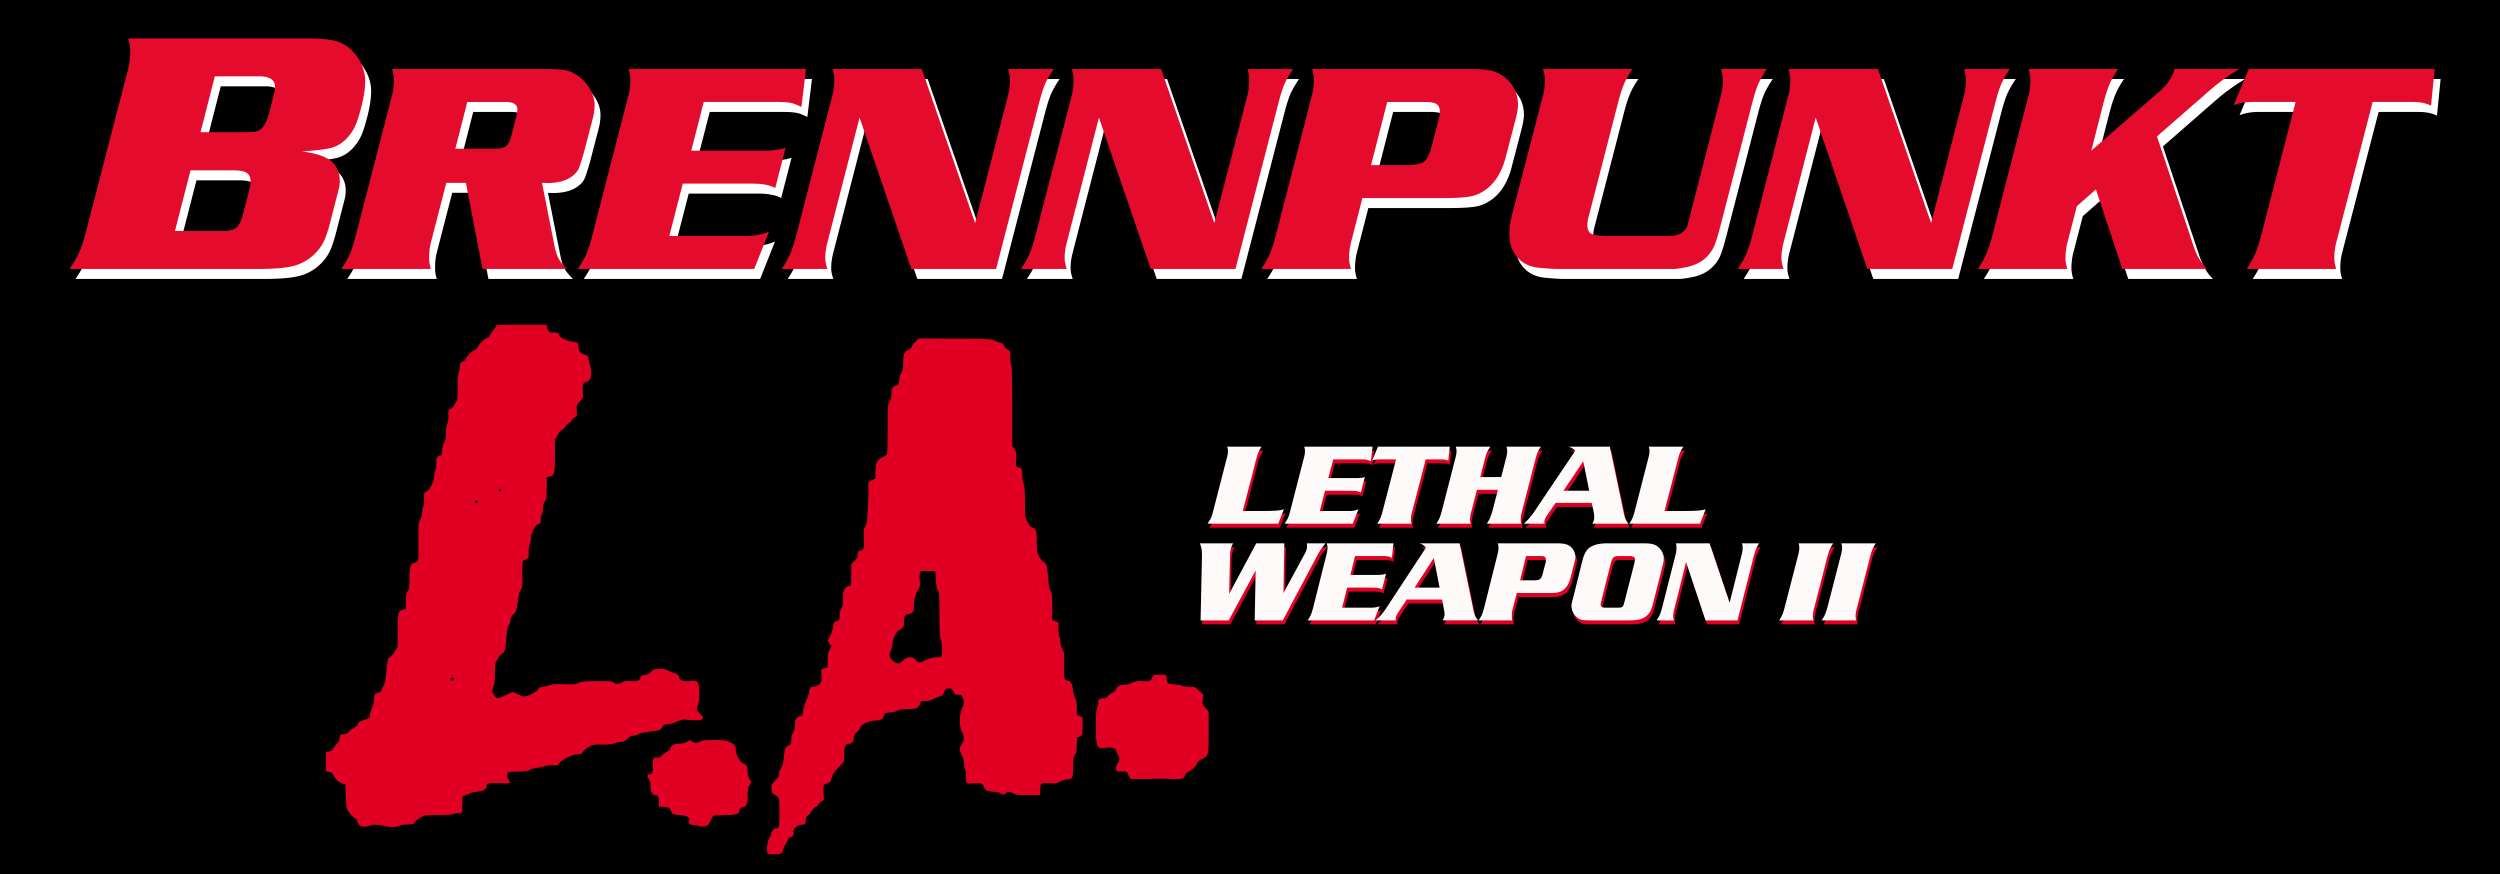 <svg xmlns="http://www.w3.org/2000/svg" width="286" height="100"><path style="fill:#000;fill-opacity:1;fill-rule:nonzero;stroke:none" d="M0-.471h287.216v101.017H0z"/><path d="M24.43 456.326c.237.712.343 1.366.343 1.969 0 1.077-.106 2.073-.344 2.968l-6.75 26.094c-.402 1.553-.778 2.718-1.125 3.531-.347.813-.894 1.766-1.625 2.844h30.782c2.392 0 4.217-.158 5.468-.469a7.39 7.39 0 0 0 3.282-1.75c.73-.657 1.272-1.367 1.656-2.125.383-.758.772-1.903 1.156-3.437l1.313-5.094c.127-.475.187-.963.187-1.438 0-1.443-.568-2.584-1.719-3.406-.931-.657-2.41-1.088-4.437-1.343 2.41-.165 4.009-.375 4.812-.594.932-.256 1.773-.781 2.532-1.594.758-.813 1.322-1.792 1.687-2.906.822-2.558 1.25-4.676 1.25-6.375 0-1.206-.376-2.42-1.125-3.625a6.73 6.73 0 0 0-2.625-2.438c-1.041-.548-2.909-.812-5.594-.812H24.43zm42.812 4.969c.206.618.312 1.164.312 1.687 0 .935-.106 1.817-.312 2.594L61.398 488.2c-.349 1.347-.668 2.35-.969 3.062-.3.713-.772 1.55-1.406 2.469h14.531a5.399 5.399 0 0 1-.281-1.719c0-.919.075-1.77.281-2.562l2.5-9.688h3.188l2.687 13.969h13.719c-.65-.634-1.114-1.204-1.375-1.688-.261-.483-.482-1.16-.656-2.03l-2.031-10.25c.348.015.637.03.843.03 1.886 0 3.33-.44 4.344-1.343.38-.333.63-.69.781-1.032.15-.34.432-1.198.844-2.625l1.438-5.53c.19-.73.28-1.444.28-2.126 0-.871-.25-1.753-.78-2.656a6.582 6.582 0 0 0-2.063-2.188c-.666-.443-1.35-.724-2.031-.843-.682-.12-1.928-.157-3.75-.157h-24.25zm38.375 0c.206.618.312 1.164.312 1.687 0 .935-.106 1.817-.312 2.594L99.773 488.2c-.349 1.347-.668 2.357-.969 3.062-.3.705-.772 1.534-1.406 2.469h28.625l2.406-6.063c-1.046.46-2.2.703-3.468.72h-12.72l2.188-8.5h11.188c1.727 0 2.988.243 3.812.718l1.688-6.531c-.888.285-1.936.437-3.188.469h-12.125l2.032-7.907h11.968c.951 0 1.657.054 2.157.157.499.103 1.084.323 1.718.656l.75-6.156h-28.812zm33.094 0c.205.618.312 1.164.312 1.687 0 .935-.106 1.817-.312 2.594l-5.844 22.625c-.349 1.347-.691 2.35-1 3.062-.31.713-.757 1.55-1.375 2.469h7.406c-.222-.634-.344-1.212-.344-1.719 0-.887.122-1.738.344-2.562l5.219-20.281 8.406 24.562h13.75l6.969-26.906c.348-1.347.667-2.366.969-3.063.3-.697.772-1.518 1.406-2.468h-7.406c.205.633.312 1.18.312 1.687 0 .935-.107 1.817-.312 2.594l-5.344 20.719-8.656-25h-14.5zm38.843 0c.206.618.282 1.164.282 1.687 0 .935-.076 1.817-.282 2.594L171.68 488.2c-.348 1.347-.66 2.35-.968 3.062-.31.713-.789 1.55-1.407 2.469h7.438c-.222-.634-.344-1.212-.344-1.719 0-.887.122-1.738.344-2.562l5.219-20.281 8.406 24.562h13.75l6.969-26.906c.348-1.347.667-2.366.968-3.063.301-.697.773-1.518 1.407-2.468h-7.407c.206.633.281 1.18.282 1.687 0 .935-.076 1.817-.282 2.594l-5.375 20.719-8.625-25h-14.5zm38.969 0c.206.618.313 1.164.313 1.687 0 .935-.107 1.817-.313 2.594l-5.844 22.625c-.348 1.347-.66 2.35-.968 3.062-.31.713-.789 1.55-1.407 2.469h14.563c-.206-.618-.313-1.196-.313-1.719 0-.919.107-1.785.313-2.593l1.844-7.188h13.218c2.06 0 3.527-.099 4.407-.281.879-.182 1.723-.586 2.53-1.188 1.538-1.172 2.617-3.042 3.22-5.625l1.5-5.75c.253-.998.374-1.759.375-2.25 0-1.822-.684-3.28-2.063-4.437a5.67 5.67 0 0 0-2.219-1.125c-.808-.198-2.009-.281-3.625-.281h-25.531zm37.469 0c.222.65.344 1.211.344 1.718 0 .872-.107 1.739-.313 2.563l-5 19.25c-.317 1.22-.469 2.3-.469 3.219 0 1.552.433 2.814 1.313 3.812.88.998 2.057 1.56 3.531 1.688 1.22.11 2.193.187 2.906.187h18.875c.333.016.972-.076 1.907-.25 1.33-.238 2.425-.74 3.28-1.5.619-.586 1.098-1.209 1.407-1.906.309-.697.681-1.914 1.125-3.656l5.063-19.594c.348-1.347.667-2.366.968-3.063.301-.697.773-1.518 1.407-2.468h-7.438c.206.633.312 1.195.313 1.718 0 .92-.107 1.786-.313 2.563l-5 19.406c-.254 1.046-.42 1.684-.531 1.938-.111.253-.324.511-.625.78-.476.444-1.327.688-2.531.688h-9.907c-1.22 0-2.049-.13-2.468-.375-.42-.245-.625-.724-.625-1.437 0-.396.091-.883.25-1.469l4.718-18.281c.349-1.347.676-2.366.969-3.063.293-.697.741-1.518 1.375-2.468h-14.531zm39.844 0c.205.618.312 1.164.312 1.687 0 .935-.107 1.817-.312 2.594l-5.844 22.625c-.349 1.347-.66 2.35-.969 3.062-.309.713-.788 1.55-1.406 2.469h7.437c-.222-.634-.343-1.212-.343-1.719 0-.887.121-1.738.343-2.562l5.219-20.281 8.375 24.562h13.781l6.969-26.906c.349-1.347.668-2.366.969-3.063.3-.697.772-1.518 1.406-2.468h-7.437c.205.633.312 1.18.312 1.687 0 .935-.107 1.817-.312 2.594l-5.344 20.719-8.625-25h-14.531zm38.968 0c.206.618.313 1.164.313 1.687 0 .935-.107 1.817-.313 2.594l-5.843 22.625c-.35 1.347-.692 2.35-1 3.062-.31.713-.758 1.55-1.375 2.469h14.53c-.205-.618-.312-1.196-.312-1.719 0-.919.107-1.77.313-2.562l1.531-5.906 3.094-2.72 4.281 12.907h13.75c-.95-.903-1.696-2.165-2.219-3.781l-5.906-17.719 8.594-7.5c1.41-1.236 2.99-2.376 4.75-3.438h-10.5c-.27 1.22-1.046 2.376-2.281 3.5l-11.22 9.75 1.97-7.718c.348-1.347.698-2.389 1-3.094.3-.705.74-1.503 1.375-2.438h-14.532zm35.75 0-2.468 5.875c.919-.365 1.937-.532 3.062-.532h7l-5.562 21.563c-.35 1.347-.692 2.35-1 3.062-.31.713-.758 1.55-1.375 2.469h14.53a5.211 5.211 0 0 1-.312-1.719c0-.887.091-1.738.313-2.562l5.906-22.813h6.625c1.14.016 2.083.214 2.844.594l.594-5.938h-30.157zm-330.062 1.187h7.281c1.662 0 2.5.6 2.5 1.75 0 .274-.034.546-.125.875l-.844 3.344c-.329 1.224-.718 2.017-1.156 2.437-.329.293-.662.49-1 .563-.338.073-1.047.094-2.125.093h-6.844l2.313-9.062zm40.969 4.156h6.218c1.268 0 1.906.395 1.907 1.219 0 .285-.046.65-.157 1.094l-.843 3.25c-.222.84-.519 1.395-.907 1.656-.388.261-1.095.375-2.125.375h-6.031l1.938-7.594zm149.28 0h6.032c.967 0 1.612.114 1.969.344.356.23.531.632.531 1.25 0 .285-.03.636-.125 1l-1.219 4.656c-.317 1.268-.727 2.073-1.218 2.438-.492.364-1.42.562-2.782.562h-5.812l2.625-10.25zM34.555 477.732h6.844c1.041 0 1.802.123 2.25.406.448.283.656.762.656 1.438 0 .274-.046.655-.156 1.094l-1.031 4c-.31 1.223-.692 1.987-1.094 2.343-.402.356-1.115.563-2.156.563h-7.844l2.531-9.844z" style="fill:#fff" transform="translate(-1.884 -316.173) scale(.705)"/><path d="M202.056 521.597c.08.239.125.455.125.656 0 .361-.045.67-.125.97l-2.25 8.75c-.134.519-.259.915-.375 1.187-.116.272-.318.577-.562.937h11.468l.938-2.344c-.41.129-.828.186-1.25.22-.422.033-1.194.062-2.313.062h-3.125l2.157-8.313c.134-.52.259-.918.375-1.187.116-.27.287-.571.531-.938h-5.594zm12.5 0c.08.239.125.455.125.656 0 .361-.045.67-.125.97l-2.25 8.75c-.134.519-.259.915-.375 1.187-.116.272-.318.577-.562.937h11.062l.938-2.344a3.428 3.428 0 0 1-1.344.282h-4.938l.844-3.282h4.344c.666 0 1.15.098 1.469.282l.656-2.5c-.342.11-.767.144-1.25.156h-4.688l.813-3.031h4.594c.366 0 .65.022.843.062.193.04.412.122.657.25l.281-2.375h-11.094zm11.969 0-.938 2.25c.355-.14.754-.187 1.188-.187h2.687l-2.156 8.312c-.134.52-.256.913-.375 1.188-.119.275-.293.583-.531.937h5.594a1.989 1.989 0 0 1-.125-.656c0-.342.04-.682.125-1l2.281-8.781h2.562c.44.006.8.072 1.094.218l.25-2.28h-11.656zm12.625 0c.08.239.125.455.125.656 0 .361-.046.67-.125.97l-2.25 8.75c-.134.519-.256.909-.375 1.187a5.58 5.58 0 0 1-.531.937h5.593a2.16 2.16 0 0 1-.125-.656c0-.348.046-.682.125-1l1-3.844h3.407l-.875 3.375c-.14.526-.29.913-.407 1.188-.116.275-.292.589-.53.937h5.624a1.989 1.989 0 0 1-.125-.656c0-.342.04-.676.125-1l2.25-8.719c.135-.513.26-.915.375-1.187.116-.272.287-.571.531-.938h-5.593c.085.239.125.455.125.656 0 .349-.046.657-.125.97l-.844 3.312h-3.406l.718-2.813c.135-.52.26-.918.375-1.187.117-.27.319-.571.563-.938h-5.625zm18.344 0c.262.104.468.199.593.281.126.083.267.205.438.407l-6.75 10.03c-.562.777-1.105 1.379-1.594 1.782h3.375a1.864 1.864 0 0 1-.031-.312c0-.263.137-.603.406-1l1.407-2.063h5.875l.28 1.281c.092.453.126.838.126 1.125 0 .282-.111.596-.313.97h5.907a2.59 2.59 0 0 1-.532-.782c-.119-.275-.227-.7-.343-1.281l-2.188-10.438h-6.656zm12.968 0c.08.239.125.455.125.656 0 .361-.045.67-.125.97l-2.25 8.75c-.134.519-.258.915-.375 1.187a5.653 5.653 0 0 1-.53.937h11.468l.937-2.344c-.409.129-.828.186-1.25.22-.421.033-1.194.062-2.312.062h-3.125l2.156-8.313c.135-.52.26-.918.375-1.187.116-.27.287-.571.531-.938h-5.625zm-10.625 2.375.97 4.781h-4.188l3.218-4.78zm-62.218 13.313c.232.5.343 1.096.343 1.78 0 .05.006.22 0 .5l-.218 10.22h4.562l4.375-8.094-.156 8.094h4.562l5.688-10.72c.316-.604.749-1.2 1.25-1.78h-3.031c.006.226.03.363.03.406 0 .373-.103.765-.312 1.156l-3.53 6.531.155-8.093h-4.562l-4.406 8.218.156-6.312c.012-.77.19-1.405.5-1.906h-5.406zm20.593 0c.078.238.125.454.125.656 0 .36-.047.7-.125 1l-2.187 8.719c-.131.52-.262.915-.375 1.187-.113.272-.293.577-.531.938H225.9l.906-2.313c-.394.177-.835.244-1.312.25h-4.782l.813-3.25h4.219c.65 0 1.127.098 1.437.281l.656-2.53c-.334.11-.747.174-1.218.187h-4.563l.75-3.063h4.531c.359 0 .625.023.813.063.188.04.386.121.625.25l.281-2.375h-10.844zm15.094 0c.257.104.44.198.563.28.122.083.27.237.437.438l-6.594 10.032c-.549.776-1.085 1.346-1.562 1.75h3.281a1.932 1.932 0 0 1-.031-.313c0-.263.144-.571.406-.969l1.375-2.093h5.75l.25 1.312c.09.452.157.807.157 1.094 0 .281-.116.596-.313.969h5.781c-.232-.245-.415-.475-.531-.75-.116-.275-.23-.732-.344-1.313l-2.156-10.437h-6.469zm12.656 0c.078.238.125.454.125.656 0 .36-.047.7-.125 1l-2.187 8.719c-.131.52-.259.912-.375 1.187-.116.275-.299.583-.531.938h5.468a2.052 2.052 0 0 1-.093-.657c0-.354.016-.688.093-1l.72-2.78h4.968c.776 0 1.325-.024 1.656-.095.331-.07.665-.205.969-.437.579-.452.96-1.191 1.187-2.188l.563-2.218c.095-.385.156-.655.156-.844 0-.703-.262-1.304-.781-1.75a2.09 2.09 0 0 0-.844-.406c-.304-.077-.735-.125-1.344-.125h-9.625zm17.75 0c-1.098 0-1.96.176-2.593.53a2.34 2.34 0 0 0-.844.813c-.215.34-.407.808-.563 1.407l-1.53 6.156c-.15.532-.25.919-.25 1.187 0 .764.288 1.38.843 1.875.25.22.514.37.812.438.299.067.802.094 1.5.094h6.25c.663 0 1.205-.047 1.625-.157.421-.11.784-.274 1.094-.53.28-.233.498-.495.656-.782.159-.287.307-.693.438-1.219l1.562-6.187c.108-.434.188-.795.188-1.094 0-.813-.329-1.468-.938-1.969a2.144 2.144 0 0 0-.875-.437c-.337-.083-.797-.125-1.406-.125h-5.969zm11.157 0c.077.238.093.454.093.656 0 .36-.016.7-.093 1l-2.219 8.719c-.131.52-.259.912-.375 1.187-.116.275-.299.583-.531.938h2.812a2.042 2.042 0 0 1-.125-.657c0-.342.042-.65.125-.968l1.969-7.844 3.156 9.469h5.188l2.625-10.375c.131-.52.261-.888.375-1.157.113-.268.261-.602.5-.968h-2.782c.078.244.125.46.125.656 0 .36-.047.7-.125 1l-2 8-3.25-9.656h-5.468zm19.906 0c.08.238.125.454.125.656 0 .36-.046.7-.125 1l-2.25 8.719c-.134.52-.256.912-.375 1.187-.12.275-.293.583-.531.938h5.593a2.16 2.16 0 0 1-.125-.657c0-.354.046-.663.125-.968l2.25-8.75c.135-.52.26-.888.375-1.157.117-.268.319-.602.563-.968h-5.625zm6.937 0c.08.238.125.454.125.656 0 .36-.045.7-.125 1l-2.25 8.719a7.97 7.97 0 0 1-.406 1.187c-.119.275-.293.583-.531.938h5.625a2.16 2.16 0 0 1-.125-.657c0-.354.045-.663.125-.968l2.25-8.75c.134-.52.259-.888.375-1.157.116-.268.287-.602.531-.968h-5.594zm-51.156 2.062h2.281c.364 0 .616.037.75.125.135.089.188.262.188.5 0 .11.005.235-.031.375l-.469 1.813c-.12.489-.284.797-.469.937s-.518.188-1.031.188h-2.187l.968-3.938zm15.094 0h1.687c.603 0 .907.177.907.531 0 .092-.021.223-.063.375l-.062.313-1.563 6.094c-.131.52-.24.802-.344.906-.104.104-.35.156-.75.156h-1.78c-.347 0-.582-.008-.72-.062a.475.475 0 0 1-.312-.47c0-.054.041-.25.125-.593l1.531-6.062c.132-.514.277-.825.438-.97.16-.143.464-.218.906-.218zm-30.063.313.938 4.812h-4.063l3.125-4.812z" style="fill:#e10024;fill-opacity:1" transform="translate(-1.884 -316.173) scale(.705)"/><path d="M201.803 520.952c.08.238.125.454.125.656 0 .36-.045.67-.125.969l-2.25 8.75c-.134.52-.258.915-.375 1.187-.116.272-.318.577-.562.938h11.469l.937-2.344c-.41.128-.828.185-1.25.219-.422.033-1.194.062-2.312.062h-3.125l2.156-8.312c.134-.52.259-.919.375-1.188.116-.269.287-.57.531-.937h-5.594zm12.5 0c.08.238.125.454.125.656 0 .36-.045.67-.125.969l-2.25 8.75c-.134.52-.258.915-.375 1.187-.116.272-.318.577-.562.938h11.062l.938-2.344a3.428 3.428 0 0 1-1.344.281h-4.937l.843-3.281h4.344c.666 0 1.151.098 1.469.281l.656-2.5c-.342.11-.767.144-1.25.157h-4.687l.812-3.032h4.594c.367 0 .651.023.844.063.192.04.411.121.656.25l.281-2.375h-11.094zm11.97 0-.938 2.25c.354-.14.753-.188 1.187-.188h2.688l-2.157 8.313c-.134.52-.255.912-.375 1.187-.119.275-.293.583-.53.938h5.593a1.989 1.989 0 0 1-.125-.656c0-.343.04-.683.125-1l2.281-8.782h2.563c.44.006.8.072 1.093.219l.25-2.281h-11.656zm12.624 0c.08.238.125.454.125.656 0 .36-.045.67-.125.969l-2.25 8.75c-.134.52-.256.91-.375 1.187a5.58 5.58 0 0 1-.531.938h5.594a2.16 2.16 0 0 1-.125-.656c0-.349.045-.683.125-1l1-3.844h3.406l-.875 3.375c-.14.525-.29.912-.406 1.187-.116.275-.293.59-.532.938h5.625a1.989 1.989 0 0 1-.125-.656c0-.343.04-.677.125-1l2.25-8.72c.135-.513.26-.915.375-1.187.117-.272.287-.57.532-.937h-5.594c.085.238.125.454.125.656 0 .348-.046.657-.125.969l-.844 3.312h-3.406l.719-2.812c.134-.52.259-.919.375-1.188.116-.269.318-.57.562-.937h-5.625zm18.344 0c.263.104.468.199.594.281.125.083.266.205.437.406l-6.75 10.032c-.562.776-1.105 1.377-1.594 1.78h3.375a1.864 1.864 0 0 1-.03-.312c0-.263.137-.602.405-1l1.407-2.062h5.875l.281 1.281c.092.452.125.838.125 1.125 0 .281-.11.596-.313.969h5.907a2.59 2.59 0 0 1-.532-.781c-.119-.276-.227-.701-.343-1.282l-2.188-10.437h-6.656zm12.969 0c.08.238.125.454.125.656 0 .36-.046.67-.125.969l-2.25 8.75c-.135.52-.26.915-.375 1.187a5.653 5.653 0 0 1-.532.938h11.47l.937-2.344c-.41.128-.829.185-1.25.219-.422.033-1.194.062-2.313.062h-3.125l2.156-8.312c.135-.52.26-.919.375-1.188.117-.269.287-.57.532-.937h-5.625zm-10.625 2.375.968 4.781h-4.187l3.219-4.781zm-62.22 13.312c.234.501.345 1.097.345 1.782 0 .048.006.218 0 .5l-.22 10.218h4.563l4.375-8.093-.156 8.093h4.563l5.687-10.718c.316-.606.749-1.201 1.25-1.782h-3.031c.006.226.031.364.031.407 0 .372-.104.765-.312 1.156l-3.532 6.531.157-8.094h-4.563l-4.406 8.219.156-6.312c.012-.77.19-1.406.5-1.907h-5.406zm20.595 0c.077.239.125.455.125.657 0 .36-.048.7-.125 1l-2.188 8.718c-.131.52-.261.916-.375 1.188-.113.272-.292.577-.531.937h10.781l.906-2.312c-.393.177-.835.244-1.312.25h-4.781l.812-3.25h4.219c.65 0 1.127.098 1.437.281l.657-2.531c-.335.11-.748.175-1.22.187h-4.562l.75-3.062h4.532c.358 0 .624.023.812.062.188.04.386.122.625.25l.281-2.375H217.96zm15.093 0c.257.104.44.199.563.282.122.082.27.235.437.437l-6.593 10.031c-.55.776-1.085 1.347-1.563 1.75h3.281a1.932 1.932 0 0 1-.03-.312c0-.263.143-.572.405-.969l1.375-2.094h5.75l.25 1.313c.09.452.157.806.157 1.094 0 .28-.116.595-.313.968h5.781c-.232-.244-.414-.475-.53-.75-.117-.275-.231-.732-.345-1.312l-2.156-10.438h-6.469zm12.657 0c.077.239.125.455.125.657 0 .36-.048.7-.125 1l-2.188 8.718c-.131.52-.258.913-.375 1.188-.116.275-.298.583-.531.937h5.469a2.052 2.052 0 0 1-.094-.656c0-.354.016-.688.094-1l.718-2.781h4.97c.775 0 1.324-.024 1.655-.094.332-.07.665-.205.97-.437.578-.453.96-1.192 1.187-2.188l.562-2.219c.096-.385.156-.654.156-.843 0-.703-.262-1.304-.78-1.75a2.09 2.09 0 0 0-.845-.407c-.304-.076-.735-.125-1.343-.125h-9.625zm17.75 0c-1.098 0-1.962.177-2.594.532a2.34 2.34 0 0 0-.844.812c-.215.34-.407.807-.562 1.406l-1.532 6.157c-.149.531-.25.918-.25 1.187 0 .764.29 1.38.844 1.875.25.22.514.37.813.438.298.067.801.093 1.5.093h6.25c.662 0 1.204-.046 1.625-.156.42-.11.783-.275 1.093-.531.28-.233.498-.494.657-.782.158-.287.306-.693.437-1.218l1.563-6.188c.107-.434.187-.794.187-1.094 0-.812-.329-1.467-.937-1.968a2.144 2.144 0 0 0-.875-.438c-.338-.082-.798-.125-1.407-.125h-5.968zm11.156 0c.078.239.094.455.094.657 0 .36-.017.7-.094 1l-2.219 8.718c-.131.52-.258.913-.375 1.188-.116.275-.298.583-.531.937h2.812a2.042 2.042 0 0 1-.125-.656c0-.342.042-.65.125-.969l1.97-7.843 3.155 9.468h5.188l2.625-10.375c.131-.52.262-.887.375-1.156.113-.269.261-.602.5-.969h-2.781c.077.245.125.461.125.657 0 .36-.048.7-.125 1l-2 8-3.25-9.657h-5.47zm19.906 0c.08.239.125.455.125.657 0 .36-.045.7-.125 1l-2.25 8.718c-.134.52-.256.913-.375 1.188-.119.275-.293.583-.531.937h5.594a2.16 2.16 0 0 1-.125-.656c0-.354.045-.663.125-.969l2.25-8.75c.134-.52.259-.887.375-1.156.116-.269.318-.602.562-.969h-5.625zm6.938 0c.08.239.125.455.125.657 0 .36-.046.7-.125 1l-2.25 8.718a7.97 7.97 0 0 1-.407 1.188c-.119.275-.293.583-.53.937h5.624a2.16 2.16 0 0 1-.125-.656c0-.354.046-.663.125-.969l2.25-8.75c.135-.52.259-.887.375-1.156.116-.269.287-.602.531-.969h-5.593zm-51.157 2.063h2.282c.364 0 .615.036.75.125.134.088.187.261.187.5 0 .11.005.234-.031.375l-.469 1.812c-.12.49-.284.797-.469.938-.185.14-.518.187-1.03.187h-2.188l.968-3.937zm15.094 0h1.688c.602 0 .906.177.906.531 0 .092-.02.222-.063.375l-.062.313-1.563 6.093c-.13.52-.239.803-.343.907-.105.103-.35.156-.75.156h-1.782c-.346 0-.581-.008-.718-.063a.475.475 0 0 1-.313-.468c0-.055.042-.252.125-.594l1.531-6.063c.132-.513.277-.825.438-.968.161-.144.465-.22.906-.22zm-30.062.312.937 4.813h-4.062l3.125-4.813z" style="fill:snow" transform="translate(-1.884 -316.173) scale(.705)"/><path d="M485.63 592.25c-1.15-3.978.035-12.82 2.177-16.25 1.202-1.925 2.187-4.443 2.19-5.595.003-2.356 2.899-5.405 5.132-5.405 3.366 0 3.871-2.221 3.857-16.95-.008-8.002-.258-15.46-.557-16.573-.299-1.112-2.205-2.912-4.236-4-3.38-1.81-3.72-2.387-4.001-6.811-.29-4.547-.032-5.13 4.344-9.808 3.63-3.88 4.524-5.483 4.07-7.295-.391-1.554.155-3.26 1.651-5.163 1.44-1.83 2.49-4.987 2.952-8.87 1.795-15.08 2.06-15.923 5.52-17.53 3-1.394 3.23-1.853 3.256-6.5.018-3.277.713-6.034 2.015-8 1.269-1.916 1.99-4.693 1.993-7.685.01-6.857 1.358-9.59 5.217-10.585 3.117-.802 3.318-1.132 3.814-6.288.289-2.993 1.79-8.043 3.337-11.222 1.548-3.18 3.116-7.905 3.485-10.5.58-4.073 1.013-4.758 3.163-5 8.57-.963 11.074-4.213 10.25-13.308l-.536-5.899 3.639-1.52 3.638-1.52v-7.93c0-6.246.444-8.68 2.09-11.472l2.09-3.543-2.1-3.4-2.102-3.4 2.75-5.303c1.514-2.917 2.982-7.565 3.262-10.33.472-4.65.754-5.097 3.76-5.956 3.12-.891 3.25-1.133 3.257-6.034.004-3.412.665-6.1 1.993-8.105 1.603-2.42 1.988-4.7 1.993-11.795.006-8 .229-9.018 2.462-11.25 1.35-1.35 3.375-2.455 4.5-2.455 1.95 0 2.045-.576 2.045-12.304v-12.304l3.5-3.392c2.8-2.714 3.5-4.158 3.5-7.221 0-3.458.292-3.887 3.013-4.432 3.845-.769 4.366-2.807 3.742-14.644-.428-8.115-.235-9.617 1.63-12.703 1.818-3.008 2.213-5.749 2.814-19.5.83-18.986.823-18.648.53-24.983-.224-4.879-.146-5.026 3.771-7.07l4-2.088.1-8.239c.114-9.509 1.563-12.344 7.981-15.62 2.155-1.1 4.25-2.45 4.654-3 .404-.55.744-13.375.756-28.5.02-25.745.149-27.691 2.009-30.5 1.269-1.916 1.99-4.693 1.993-7.685.01-6.856 1.358-9.59 5.218-10.585 3.148-.812 3.302-1.077 3.597-6.217.19-3.294 1.06-6.422 2.25-8.095 1.535-2.155 1.942-4.41 1.942-10.757 0-10.023 1.04-12.862 5.376-14.674 2.1-.877 3.619-2.331 3.994-3.823.332-1.324 2.31-3.95 4.396-5.834l3.793-3.426 39.812.242c33.093.202 40.19.492 42.06 1.717 1.238.81 4.172 1.992 6.522 2.624 3.285.885 4.526 1.82 5.365 4.046.615 1.629 2.33 3.407 3.923 4.067 2.74 1.134 2.823 1.384 2.613 7.786-.12 3.638.314 7.597.964 8.798.858 1.586 1.183 14.318 1.187 46.5l.005 44.316 2.44 4c2.09 3.426 2.357 4.811 1.862 9.654-.732 7.176.142 10.846 2.584 10.846 3.153 0 4.443 2.695 4.222 8.82-.121 3.357.432 7.253 1.338 9.42 1.184 2.835 1.544 7.607 1.542 20.478 0 16.27.083 16.955 2.75 22.456 2.149 4.43 3.358 5.795 5.518 6.228 3.866.775 4.734 3.835 4.734 16.682 0 9.88.257 11.444 2.625 15.973 1.444 2.762 3.86 5.66 5.369 6.44 3.044 1.574 3.593 3.95 4.845 21.003.448 6.099 1.225 9.797 2.41 11.473 1.477 2.085 1.75 4.784 1.75 17.236v14.764l3.542 1.48 3.541 1.48-.223 6.783c-.124 3.766.303 7.756.959 8.968.65 1.202 1.184 4.127 1.186 6.5.002 2.698.823 5.628 2.188 7.816 2.012 3.223 2.164 4.584 1.911 17.193-.301 15.059.14 17.807 2.853 17.807 4.005 0 6.164 3.208 6.742 10.019.311 3.665 1.365 7.836 2.426 9.599 1.405 2.336 1.881 5.096 1.898 11l.021 7.882 3.21 1.5 3.209 1.5-.023 9.917c-.023 10.265-.145 10.575-4.69 11.98-1.48.457-1.75 1.81-1.756 8.822-.005 6.582-.414 8.897-1.993 11.281-1.659 2.505-1.988 4.703-1.994 13.316-.008 12.695-.667 14.182-6.291 14.19-2.691.002-5.662.882-8.215 2.433-3.472 2.107-4.812 2.353-10.145 1.86-3.38-.313-7.296-.28-8.703.073-2.357.592-2.58 1.13-2.855 6.885l-.297 6.243-13 .08c-10.89.066-13.506-.218-16.118-1.75-3.785-2.221-6.717-2.337-8.382-.33-1.56 1.88-3.929 1.869-6.441-.032-1.068-.807-3.543-1.47-5.5-1.474-1.958-.003-5.216-.465-7.24-1.028-2.94-.816-3.914-1.723-4.828-4.495-1.365-4.134-3.802-5.004-11.49-4.1-8.116.954-8.61.525-8.355-7.242.12-3.646-.314-7.612-.964-8.813-.65-1.202-1.182-4.13-1.182-6.508 0-2.693-.943-6.095-2.5-9.02-3.084-5.794-3.081-7.243.026-12.288 3.061-4.97 3.105-7.98.2-13.601-3.232-6.256-3.125-20.35.205-26.81 1.762-3.418 2.128-5.319 1.627-8.45-.85-5.312-2.095-6.639-6.231-6.639-2.974 0-3.623-.465-4.891-3.5-1.26-3.017-1.927-3.5-4.827-3.5-3.706 0-5.007 1.134-5.981 5.214-.507 2.125-1.53 2.952-4.708 3.808-2.234.601-5.492 1.965-7.24 3.032-2.077 1.266-5 1.94-8.43 1.942-4.621.003-5.25.25-5.25 2.05 0 1.124-1.105 3.15-2.455 4.5-2.235 2.235-3.243 2.454-11.277 2.454-6.794 0-9.392.402-11.295 1.75-1.377.974-5.103 1.972-8.406 2.25-5.584.47-5.98.676-6.73 3.499-1.105 4.155-3.384 5.503-9.278 5.488-6.98-.02-16.145 4.414-17.06 8.25-.359 1.506-2.038 3.822-3.73 5.147-2.4 1.878-3.058 3.146-2.984 5.75.11 3.899-2.173 6.866-5.285 6.866-4.137 0-5.5 2.931-5.5 11.825v8.167l-6.409 6.983c-4.872 5.309-6.571 7.949-7.088 11.01-.701 4.146-3.443 7.015-6.706 7.015-2.412 0-3.166 3.73-2.331 11.523.692 6.47.689 6.481-2.38 8.228-1.69.962-3.076 2.327-3.08 3.033-.003.706-1.533 2.184-3.4 3.286-1.866 1.101-3.937 3.314-4.6 4.917-.665 1.604-2.262 3.606-3.549 4.45-1.735 1.136-2.42 2.637-2.649 5.798-.306 4.24-.333 4.267-4.516 4.57-5.127.373-9.665 4.862-8.72 8.628.612 2.438-1.679 5.567-4.076 5.567-.749 0-1.676 1.012-2.06 2.25-.384 1.237-1.493 3.38-2.464 4.76-.97 1.38-2.267 4.37-2.88 6.646-1.314 4.881-2.233 5.344-10.606 5.344-5.19 0-6.444-.32-6.857-1.75zm148.446-214.877c5.27-5.712 11.04-6.037 15.12-.85 2.517 3.198 4.252 3.121 11.413-.51 4.267-2.164 7.32-2.991 11.074-3 4.063-.01 5.303-.393 5.741-1.775 1.037-3.264.364-15.5-1.036-18.85-1.055-2.527-1.388-9.155-1.388-27.633 0-21.544-.2-24.591-1.75-26.782-1.255-1.774-1.891-5.16-2.25-11.973l-.5-9.5-8.22-.29c-8.142-.287-8.228-.264-8.882 2.34-.363 1.445-.408 5.4-.101 8.788.453 4.997.196 6.747-1.364 9.27-3.43 5.55-5.191 11.73-5.033 17.657.19 7.09-.9 9.285-5.02 10.109-5.018 1.004-5.88 2.276-5.88 8.676 0 5.08-.329 6.064-2.635 7.877-1.449 1.14-3.137 2.097-3.75 2.127-1.834.088-6.643 11.137-6.628 15.228.007 2.08-.662 5.398-1.487 7.372-2.205 5.277-1.876 7.17 1.9 10.946 4.113 4.113 7.376 4.349 10.676.772zM68 562.876c-7.575-2.079-16.394-2.647-19.2-1.235-1.486.747-4.453 1.358-6.595 1.358-4.24 0-6.53-1.822-7.543-6-.333-1.375-1.856-3.205-3.384-4.068-1.528-.862-4.128-3.52-5.778-5.908-2.887-4.177-3.019-4.848-3.5-17.863l-.5-13.523-2.896-.771c-3.644-.971-8.368-5.417-10.08-9.486-1.014-2.41-2.133-3.273-4.918-3.795L0 500.909v-21.686l3.498-.657c2.599-.487 3.913-1.479 5.119-3.86.892-1.764 2.676-4.106 3.964-5.206 1.59-1.358 2.434-3.285 2.63-6 .285-3.94.352-4.005 4.554-4.308 3.287-.238 4.653-.9 5.955-2.887.929-1.418 3.202-3.21 5.05-3.983 2.154-.9 3.728-2.452 4.378-4.316.827-2.374 1.991-3.195 6.303-4.449 5.781-1.68 8.106-3.664 7.165-6.115-.334-.871.516-3.958 1.888-6.86 1.631-3.448 2.496-7.018 2.496-10.306 0-5.383.893-6.709 5.256-7.804 1.509-.379 2.744-1.21 2.744-1.845 0-.636 1-2.95 2.224-5.142 1.551-2.78 2.433-6.555 2.914-12.485 1.343-16.523 1.91-19.065 4.522-20.255 1.315-.599 3.729-3.429 5.365-6.289l2.975-5.2v-18.405c0-20.331.453-22.092 5.964-23.194L88 319.05l.022-8.775c.018-7.167.38-9.233 1.978-11.275 1.683-2.152 1.959-4.129 1.978-14.185.026-13.949.716-16.229 5.372-17.765 1.91-.63 3.769-1.912 4.13-2.848.361-.936.555-10.702.43-21.702-.213-18.825-.1-20.234 1.932-23.985 1.265-2.336 2.158-5.777 2.158-8.316 0-2.382.511-5.285 1.136-6.453.624-1.167 1.06-5.127.967-8.799-.162-6.417-.06-6.724 2.614-7.875 3.545-1.525 8.367-11.026 8.318-16.388-.02-2.098.518-4.798 1.195-6 .676-1.201 1.239-5.283 1.25-9.07.02-7.034.342-7.642 4.77-9.01 1.362-.421 1.75-1.652 1.75-5.548 0-3.244.703-6.16 1.996-8.282 1.511-2.478 1.997-5.043 2-10.556.002-4.315.637-8.797 1.558-11 .982-2.351 1.442-5.911 1.25-9.683-.29-5.678-.168-6.032 2.51-7.336 1.548-.753 3.084-2.119 3.413-3.034.33-.916 1.425-2.86 2.436-4.32 1.57-2.27 1.837-4.7 1.837-16.781 0-10.493.398-15.082 1.549-17.835.851-2.038 1.3-4.69.999-5.895-.582-2.32 1.623-5.334 3.902-5.334.72 0 1.865-1.345 2.546-2.99 1.429-3.45 8.306-10.01 10.493-10.01.817 0 2.098-1.47 2.849-3.266 1.52-3.639 7.919-9.734 10.218-9.734.818 0 2.022-1.238 2.676-2.75.653-1.512 2.444-4.228 3.978-6.035 1.535-1.806 2.79-3.944 2.79-4.75C187 .213 191.06 0 214.889 0h27.888l.638 3.4c.85 4.534 2.799 5.99 7.086 5.294 3.533-.574 6.496 1.08 6.501 3.627.004 1.802 10.103 6.679 13.83 6.679 5.293 0 7.168 1.528 7.168 5.844 0 4.891 1.844 7.292 6.63 8.632 3.608 1.01 3.91 1.385 4.464 5.553.327 2.46 1.114 5.738 1.75 7.286 1.512 3.682 1.453 11.54-.109 14.622-.7 1.38-2.588 2.788-4.353 3.245-2.582.668-3.218 1.42-3.697 4.369-.317 1.959-.31 5.812.015 8.563.564 4.762.414 5.185-3.132 8.817-3.433 3.515-3.712 4.235-3.561 9.191.236 7.764.222 7.816-2.397 9.01-1.314.599-2.882 2.17-3.485 3.493-.603 1.322-2.133 2.877-3.401 3.455-1.268.578-2.738 2.026-3.265 3.218-.527 1.191-2.018 2.69-3.313 3.328-1.295.64-3.657 3.444-5.25 6.233l-2.896 5.07v18.313c0 20.23-.457 22-5.964 23.1l-3.036.608-.022 12.275c-.02 10.642-.283 12.608-1.978 14.775-1.311 1.676-1.963 4.082-1.978 7.3-.012 2.64-.734 6.175-1.603 7.857-.875 1.692-1.322 4.095-1 5.378.606 2.414-1.507 5.465-3.786 5.465-1.86 0-7.93 12.49-7.195 14.805.341 1.075-.09 4.047-.959 6.605-.872 2.568-1.478 7.162-1.353 10.255.182 4.486-.145 5.876-1.64 6.97-1.028.75-2.427 1.365-3.11 1.365-2.094 0-2.56 3.585-2.249 17.309.265 11.695.079 13.523-1.644 16.116-1.069 1.61-2.269 5.434-2.667 8.5-1.866 14.356-2.403 16.183-5.648 19.216-2.291 2.14-3.168 3.854-3.168 6.187 0 1.775-.787 4.34-1.75 5.7-1.171 1.655-1.985 5.447-2.461 11.472-1.347 17.048-1.709 18.55-4.901 20.36-1.591.902-3.179 2.54-3.528 3.64-.35 1.1-1.473 3.073-2.498 4.385-1.562 2-1.861 4.174-1.857 13.5.004 8.029-.476 12.458-1.728 15.95-1.693 4.722-1.684 4.923.384 8.5 1.164 2.016 2.993 3.8 4.063 3.963 1.07.164 5.01-1.299 8.753-3.25 3.744-1.951 7.31-3.548 7.923-3.548.614 0 3.23 1.125 5.812 2.5 2.583 1.375 5.855 2.5 7.27 2.5 3.852 0 13.86-5.433 15.018-8.152.767-1.8 2.05-2.49 5.5-2.96 2.475-.336 6.008-1.183 7.851-1.883 2.336-.886 6.975-1.122 15.314-.779 10.534.434 12.403.26 15.649-1.46 3.218-1.707 5.813-1.962 20.437-2.014 14.235-.05 17.026.189 18.579 1.594 2.412 2.183 5.406 2.09 9.322-.292 2.61-1.587 4.334-1.84 9.35-1.372 6.99.653 10.195-.527 10.678-3.93.258-1.813 1.132-2.36 4.488-2.808 2.957-.395 5.034-1.484 7.151-3.75 2.755-2.95 3.475-3.194 9.391-3.194 4.126 0 7.099.528 8.349 1.484 1.067.816 3.741 1.983 5.941 2.593 4.772 1.323 7.5 3.543 7.5 6.103 0 2.76 4.543 4.1 11.549 3.405 9.137-.906 9.873-.037 10.29 12.154.252 7.401-.064 10.864-1.25 13.704-2.297 5.496-2.005 7.13 1.911 10.693 6.304 5.737 3.549 8.357-7.832 7.45-3.942-.314-8.379-.64-9.858-.725-1.48-.085-5.125 1.037-8.1 2.492-2.975 1.456-6.79 2.647-8.478 2.647-4.422 0-6.119.88-7.741 4.018-1.133 2.19-2.34 2.894-5.713 3.333-14.72 1.918-17.775 2.534-19.88 4.007-1.288.903-3.803 1.642-5.587 1.642-2.374 0-4.183.938-6.744 3.5-2.632 2.632-4.346 3.5-6.912 3.5-1.876 0-5.088.701-7.139 1.558-2.665 1.113-6.478 1.494-13.372 1.335-8.79-.203-10.08.014-14.56 2.451-2.705 1.471-5.701 3.964-6.66 5.54-1.448 2.382-2.388 2.852-5.583 2.792-5.474-.104-18.783 6.405-20.567 10.058-1.287 2.634-1.647 2.752-7.555 2.477-3.604-.168-7.151.23-8.462.95-1.241.681-5.084 1.542-8.54 1.913-3.474.373-7.067 1.385-8.038 2.264-1.33 1.204-4.398 1.66-12.637 1.876l-10.88.286-.947 2.848c-.768 2.31-.54 3.398 1.215 5.771 1.189 1.608 1.916 3.322 1.615 3.808-.3.486-4.992.64-10.425.34-12.163-.67-15.12-.065-15.12 3.097 0 3.645-3.156 5.702-9.647 6.287-3.22.291-7.653 1.365-9.853 2.386-2.2 1.022-4.823 2.106-5.828 2.41-1.613.485-1.792 1.521-1.519 8.802.171 4.538-.053 8.825-.497 9.527-.443.702-2.235 1.184-3.981 1.07-1.746-.112-4.158.326-5.36.975-1.393.752-7.471 1.179-16.785 1.179-14.273 0-14.715.065-19.671 2.896-2.789 1.593-5.602 3.955-6.252 5.25-1.054 2.1-1.88 2.359-7.644 2.398-3.555.024-7.363.534-8.463 1.133-3.087 1.683-9.625 2.264-13.5 1.2zm72.81-165.627c-.186-.963-1-1.75-1.81-1.75s-1.624.787-1.81 1.75c-.236 1.228.304 1.75 1.81 1.75s2.046-.522 1.81-1.75zM167 198.5c0-.825-.675-1.5-1.5-1.5-1.562 0-1.984 1.183-.833 2.333 1.15 1.151 2.333.729 2.333-.833zm26-13.083c0-1.766-2.153-1.459-2.77.396-.219.653.316 1.187 1.187 1.187.87 0 1.583-.713 1.583-1.583zM409 562c-.825-.533-3.157-.976-5.183-.985-3.804-.015-5.508-2.05-4.318-5.153 1.25-3.257-1.939-5.143-9.784-5.784-4.175-.342-7.957-.981-8.403-1.421-.447-.44-1.3-2.23-1.896-3.979-1.022-2.998-1.418-3.206-7-3.678l-5.916-.5-.298-6.25c-.27-5.68-.499-6.251-2.5-6.265-4.546-.032-6.702-3.573-6.702-11.012 0-3.648-.587-5.904-2.005-7.707-2.265-2.88-1.392-4.926 2.328-5.456 2.025-.288 2.18-.867 2.212-8.31.041-9.55.63-10.842 4.547-9.982 2.363.52 3.395.095 5.655-2.325 1.52-1.627 4.226-3.698 6.013-4.602 1.788-.903 3.25-2.306 3.25-3.117 0-3.188 3.806-5.474 9.114-5.474 3.397 0 6.412-.73 8.98-2.173 3.627-2.039 3.98-2.07 5.715-.5 2.32 2.1 6.073 2.144 8.98.108 1.746-1.222 5.048-1.564 15.128-1.564 11.797 0 13.318.214 17.864 2.518 5.36 2.716 6.219 3.974 6.219 9.1 0 4.94 4.804 13.547 8.227 14.74 3.677 1.282 4.773 3.52 4.773 9.746 0 3.642.61 5.932 2.13 7.987l2.13 2.881-2.13 3.447c-1.731 2.8-2.13 5.02-2.13 11.856 0 8.936-1.48 12.854-4.857 12.854-2.232 0-4.143 1.91-4.143 4.143 0 3.697-3.8 4.856-15.973 4.872-6.34.008-12.026.346-12.635.75-.61.404-2.03 2.834-3.156 5.4-1.126 2.565-2.96 5.152-4.076 5.75-2.505 1.34-8.144 1.388-10.16.085zm476.362-52.736c-.625-.42-1.85-2.474-2.72-4.565-1.548-3.717-1.69-3.796-6.432-3.58-2.667.122-5.38-.106-6.03-.508-1.81-1.118-1.362-5.821.82-8.611 2.505-3.202 2.505-6.718 0-10.5-1.093-1.65-1.99-3.737-1.993-4.639-.008-2.089-5.53-3.205-11.456-2.316C847.911 475.99 847 473.9 847 450.37c0-13.53.35-18.205 1.595-21.316.877-2.193 1.388-4.564 1.135-5.27-.976-2.729 1.254-4.785 5.19-4.785 3.034 0 4.208-.546 5.539-2.578.929-1.418 3.02-3.042 4.647-3.609 1.9-.662 3.454-2.219 4.346-4.353 1.056-2.526 2.292-3.571 5.157-4.363 2.073-.572 4.701-.806 5.84-.52 1.182.296 4.132-.576 6.868-2.03 4.083-2.172 5.595-2.457 10.16-1.92 7.398.869 10.107.006 11.371-3.621.576-1.653 1.409-3.046 1.85-3.094 3.416-.377 12.041-.454 13.052-.116.705.236 1.25 2.062 1.25 4.189 0 4.872 1.25 5.789 8.68 6.365 3.369.261 7.16 1.03 8.425 1.706 1.265.677 4.93 1.152 8.145 1.056 5.698-.171 5.96-.06 10.429 4.409l4.584 4.584-.644 5.484c-.622 5.285-.518 5.614 2.868 9.1 1.932 1.99 3.532 4.111 3.555 4.714.023.604.057 11.182.076 23.507.038 25.357-.075 25.778-7.922 29.564-2.468 1.19-4.316 2.87-4.658 4.23-.757 3.018-6.96 9.113-10.066 9.892-1.472.37-2.727 1.571-3.07 2.941-1.245 4.956-3.278 5.64-15.054 5.066-12.813-.625-12.027-.624-29.848-.037-7.7.254-14.512.117-15.138-.303z" style="fill:#e10024;fill-opacity:1" transform="matrix(.104 0 0 .102 37.277 37.146)"/><path d="M23.466 454.705c.237.713.343 1.366.343 1.97 0 1.077-.106 2.073-.343 2.968l-6.75 26.094c-.402 1.552-.778 2.718-1.125 3.531-.347.813-.895 1.766-1.625 2.844h30.78c2.394 0 4.218-.159 5.47-.469a7.39 7.39 0 0 0 3.28-1.75c.731-.658 1.273-1.367 1.657-2.125.384-.758.773-1.903 1.156-3.438l1.313-5.093c.128-.475.187-.963.187-1.438 0-1.443-.568-2.584-1.718-3.406-.932-.658-2.41-1.088-4.438-1.344 2.411-.164 4.009-.374 4.813-.594.931-.255 1.773-.78 2.53-1.593.759-.813 1.323-1.792 1.688-2.907.822-2.557 1.25-4.676 1.25-6.375 0-1.205-.376-2.419-1.125-3.625a6.73 6.73 0 0 0-2.625-2.437c-1.04-.548-2.908-.812-5.593-.813H23.466zm42.812 4.97c.206.617.313 1.164.313 1.687 0 .935-.107 1.817-.313 2.593l-5.844 22.625c-.348 1.347-.667 2.35-.968 3.063-.301.713-.773 1.55-1.407 2.469h14.532a5.398 5.398 0 0 1-.282-1.719c0-.92.076-1.77.282-2.563l2.5-9.687h3.187l2.688 13.969h13.718c-.65-.634-1.113-1.205-1.375-1.688-.261-.483-.482-1.16-.656-2.031l-2.031-10.25c.348.016.638.031.844.031 1.885 0 3.33-.44 4.343-1.344.38-.332.631-.69.782-1.03.15-.341.431-1.2.843-2.626l1.438-5.531c.19-.729.281-1.444.281-2.125 0-.872-.25-1.753-.781-2.656a6.582 6.582 0 0 0-2.063-2.188c-.665-.443-1.35-.725-2.03-.844-.682-.118-1.929-.156-3.75-.156h-24.25zm38.375 0c.206.617.313 1.164.313 1.687 0 .935-.107 1.817-.313 2.593L98.81 486.58c-.348 1.347-.667 2.358-.968 3.063-.301.705-.773 1.534-1.407 2.469h28.625l2.407-6.063c-1.046.46-2.202.703-3.47.719h-12.718l2.188-8.5h11.187c1.727 0 2.989.243 3.813.719l1.687-6.532c-.887.286-1.936.438-3.187.47H114.84l2.03-7.907h11.97c.95 0 1.657.053 2.156.156.499.103 1.085.324 1.719.656l.75-6.156h-28.813zm33.094 0c.206.617.312 1.164.312 1.687 0 .935-.106 1.817-.312 2.593l-5.844 22.625c-.349 1.347-.69 2.35-1 3.063-.309.713-.757 1.55-1.375 2.469h7.406c-.222-.634-.343-1.212-.343-1.719 0-.887.121-1.739.343-2.563l5.22-20.28 8.405 24.562h13.75l6.97-26.907c.348-1.346.667-2.365.968-3.062.3-.697.772-1.518 1.406-2.469h-7.406c.206.634.312 1.18.312 1.688 0 .935-.106 1.817-.312 2.593l-5.344 20.72-8.656-25h-14.5zm38.844 0c.206.617.28 1.164.28 1.687 0 .935-.074 1.817-.28 2.593l-5.875 22.625c-.349 1.347-.66 2.35-.97 3.063-.308.713-.787 1.55-1.405 2.469h7.437c-.222-.634-.344-1.212-.344-1.719 0-.887.122-1.739.344-2.563l5.219-20.28 8.406 24.562h13.75l6.969-26.907c.348-1.346.667-2.365.969-3.062.3-.697.772-1.518 1.406-2.469h-7.406c.206.634.28 1.18.28 1.688 0 .935-.074 1.817-.28 2.593l-5.375 20.72-8.625-25h-14.5zm38.968 0c.206.617.313 1.164.313 1.687 0 .935-.107 1.817-.313 2.593l-5.843 22.625c-.349 1.347-.66 2.35-.97 3.063-.308.713-.787 1.55-1.405 2.469h14.562c-.206-.618-.312-1.196-.312-1.719 0-.92.106-1.786.312-2.594l1.844-7.187h13.219c2.06 0 3.526-.1 4.406-.282.88-.182 1.723-.585 2.531-1.187 1.537-1.173 2.617-3.042 3.219-5.625l1.5-5.75c.253-.998.375-1.759.375-2.25 0-1.822-.684-3.28-2.063-4.438a5.67 5.67 0 0 0-2.218-1.125c-.809-.198-2.01-.28-3.625-.28h-25.532zm37.47 0c.22.649.343 1.21.343 1.718 0 .871-.107 1.739-.313 2.562l-5 19.25c-.317 1.22-.468 2.3-.468 3.22 0 1.552.433 2.813 1.312 3.812.88.998 2.058 1.56 3.531 1.687 1.22.111 2.194.188 2.907.188h18.875c.332.016.97-.076 1.906-.25 1.33-.238 2.425-.74 3.281-1.5.618-.587 1.097-1.21 1.406-1.907.31-.697.682-1.913 1.125-3.656l5.063-19.594c.348-1.346.667-2.365.969-3.062.3-.697.772-1.518 1.406-2.469h-7.438c.206.634.313 1.196.313 1.719 0 .919-.107 1.786-.313 2.562l-5 19.407c-.253 1.046-.42 1.684-.53 1.937-.112.254-.325.512-.626.781-.475.444-1.327.688-2.531.688h-9.906c-1.22 0-2.05-.13-2.47-.375-.42-.246-.624-.724-.624-1.438 0-.396.091-.882.25-1.468l4.719-18.282c.348-1.346.675-2.365.968-3.062.293-.697.741-1.518 1.375-2.469h-14.53zm39.843 0c.206.617.312 1.164.312 1.687 0 .935-.106 1.817-.312 2.593l-5.844 22.625c-.349 1.347-.66 2.35-.969 3.063-.309.713-.788 1.55-1.406 2.469h7.438c-.222-.634-.344-1.212-.344-1.719 0-.887.122-1.739.344-2.563l5.218-20.28 8.375 24.562h13.782l6.968-26.907c.349-1.346.668-2.365.97-3.062.3-.697.771-1.518 1.405-2.469h-7.437c.206.634.312 1.18.312 1.688 0 .935-.106 1.817-.312 2.593l-5.344 20.72-8.625-25h-14.531zm38.969 0c.206.617.312 1.164.312 1.687 0 .935-.106 1.817-.312 2.593l-5.844 22.625c-.349 1.347-.691 2.35-1 3.063-.31.713-.757 1.55-1.375 2.469h14.531c-.206-.618-.312-1.196-.312-1.719 0-.92.106-1.77.312-2.563l1.531-5.906 3.094-2.719 4.281 12.907h13.75c-.95-.903-1.696-2.165-2.218-3.782l-5.907-17.718 8.594-7.5c1.41-1.236 2.991-2.376 4.75-3.438h-10.5c-.27 1.22-1.045 2.375-2.281 3.5l-11.219 9.75 1.969-7.719c.348-1.346.699-2.388 1-3.093.3-.705.741-1.503 1.375-2.438H331.84zm35.75 0-2.47 5.874c.92-.364 1.938-.531 3.063-.531h7l-5.562 21.562c-.349 1.347-.691 2.35-1 3.063-.31.713-.757 1.55-1.375 2.469h14.531a5.211 5.211 0 0 1-.312-1.719c0-.887.09-1.739.312-2.563l5.906-22.812h6.625c1.141.016 2.083.213 2.844.594l.594-5.938H367.59zm-330.063 1.187h7.281c1.663 0 2.5.599 2.5 1.75 0 .274-.033.546-.125.875l-.843 3.343c-.33 1.224-.718 2.018-1.157 2.438-.329.292-.662.49-1 .562-.338.074-1.047.094-2.125.094h-6.843l2.312-9.062zm40.969 4.156h6.219c1.267 0 1.906.395 1.906 1.219 0 .285-.046.65-.156 1.093l-.844 3.25c-.222.84-.518 1.395-.906 1.657-.389.261-1.096.375-2.125.375h-6.032l1.938-7.594zm149.281 0h6.031c.967 0 1.613.114 1.97.344.356.23.53.632.53 1.25 0 .285-.03.635-.125 1l-1.218 4.656c-.317 1.268-.728 2.073-1.22 2.437-.49.365-1.418.563-2.78.563h-5.813l2.625-10.25zM33.591 476.112h6.843c1.041 0 1.803.123 2.25.406.448.283.657.762.657 1.437 0 .274-.047.656-.157 1.094l-1.03 4c-.311 1.224-.693 1.988-1.095 2.344-.402.356-1.115.562-2.156.562H31.06l2.532-9.843z" style="fill:#e50b2d;fill-opacity:1" transform="translate(-1.884 -316.173) scale(.705)"/></svg>